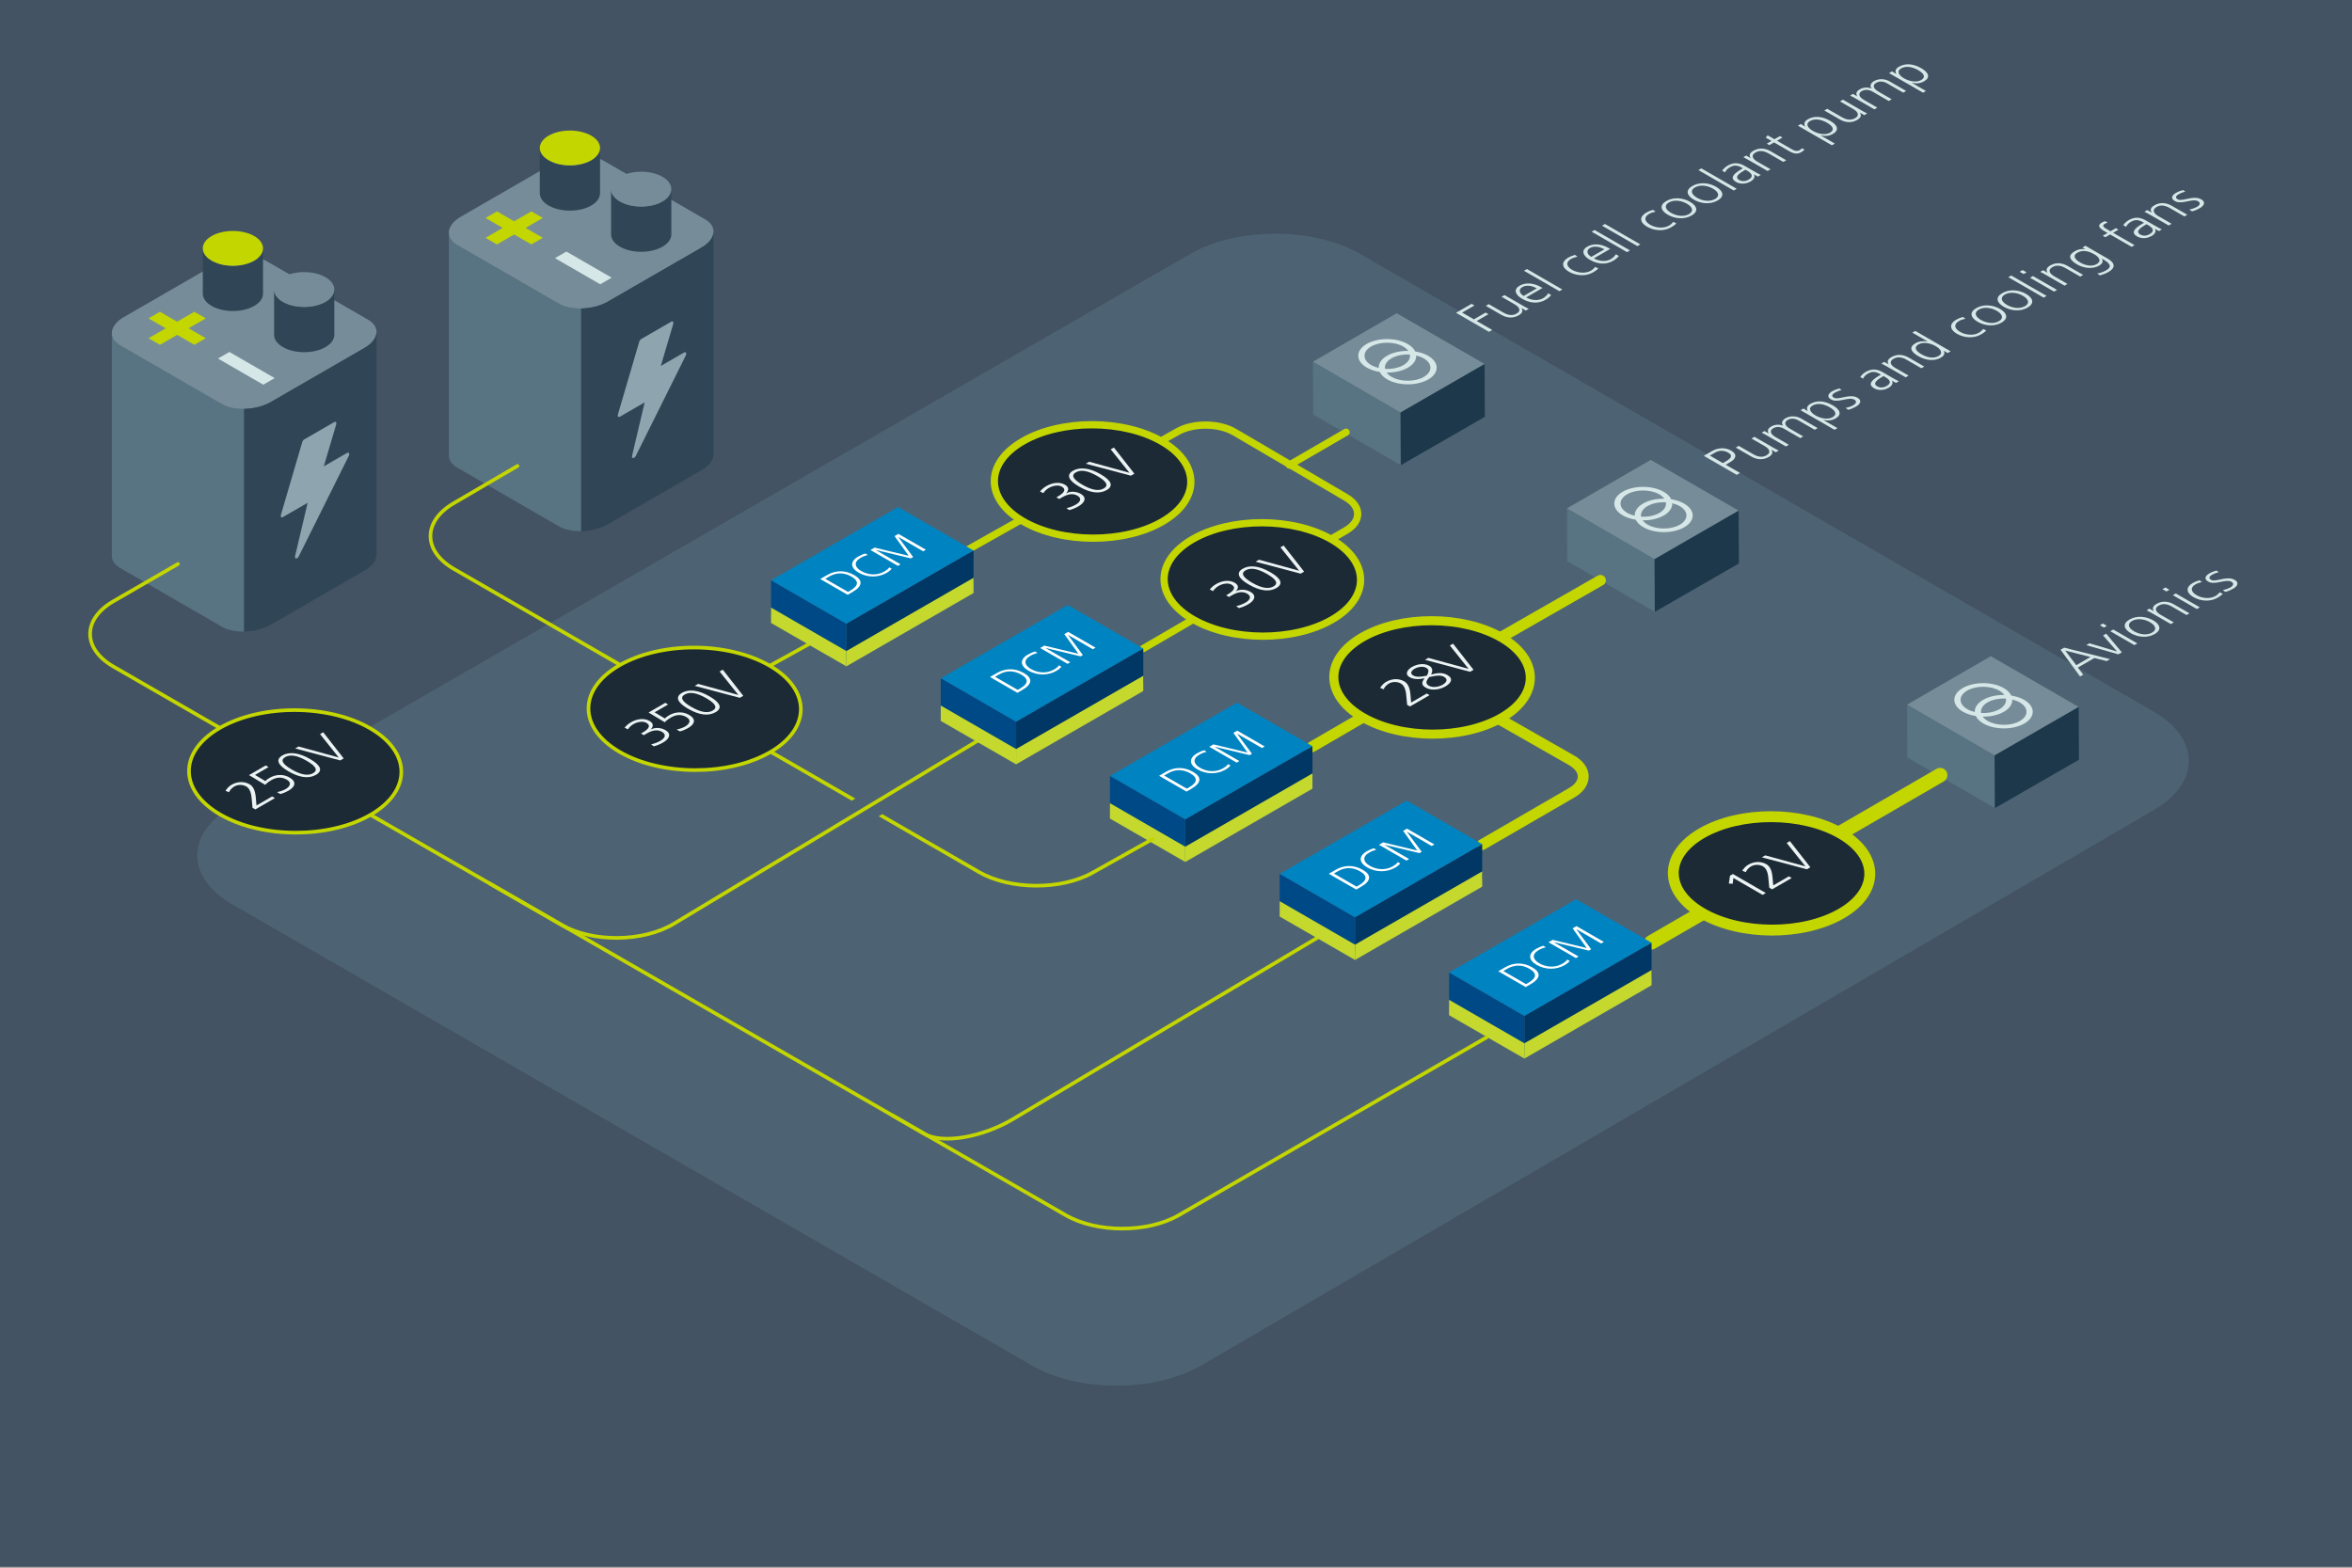 <?xml version="1.0" encoding="UTF-8"?><svg id="Layer_1" xmlns="http://www.w3.org/2000/svg" viewBox="0 0 1296 864"><rect x="0" y="0" width="1296" height="864" fill="#808080" stroke="none"/><defs><style>.cls-1,.cls-2,.cls-3,.cls-4,.cls-5,.cls-6{fill:none;}.cls-7{fill:#768d99;}.cls-8,.cls-3{stroke-width:2px;}.cls-8,.cls-3,.cls-9,.cls-10,.cls-11,.cls-4,.cls-5,.cls-6{stroke:#c4d600;stroke-linecap:round;}.cls-8,.cls-9,.cls-10,.cls-11{fill:#1c2a36;stroke-linejoin:round;}.cls-12{fill:#435363;}.cls-13{fill:#c4d82e;}.cls-2{stroke:#4d6373;stroke-width:15px;}.cls-2,.cls-3,.cls-4,.cls-5,.cls-6{stroke-miterlimit:10;}.cls-14{fill:#587382;}.cls-15{fill:#c4d600;}.cls-16{fill:#d6e7e7;}.cls-17{fill:#003764;}.cls-18{fill:#ebf3f3;}.cls-19{fill:#fff;}.cls-20{fill:#1d384b;}.cls-21{fill:#304657;}.cls-22{fill:#8ea4ae;}.cls-23{fill:#4d6373;}.cls-24{fill:#004987;}.cls-9,.cls-4{stroke-width:6px;}.cls-10{stroke-width:5px;}.cls-11,.cls-5{stroke-width:4px;}.cls-6{stroke-width:8px;}.cls-25{fill:#0083c1;}</style></defs><rect class="cls-12" x="0" y="-.59" width="1296" height="864"/><path class="cls-23" d="M662.12,752.4c-25.66,14.96-67.7,15.06-93.42.22L127.97,498.38c-25.73-14.84-25.73-39.12,0-53.96L655.88,139.94c25.73-14.84,67.83-14.84,93.55,0l437.29,252.26c25.73,14.84,25.78,39.22.13,54.19l-524.73,306.01Z"/><path class="cls-3" d="M491.64,614.67l17.81,10.26c9.8,5.64,31.73,1.96,48.74-8.17l183.26-109.21"/><polygon class="cls-14" points="723.57 228.43 771.87 256.39 771.73 227.35 723.49 199.35 723.57 228.43"/><polygon class="cls-7" points="769.62 172.65 723.49 199.35 771.73 227.35 818.06 200.62 769.62 172.65"/><polygon class="cls-20" points="818.2 229.72 771.87 256.39 771.73 227.35 818.06 200.62 818.2 229.72"/><polygon class="cls-14" points="863.55 309.25 911.85 337.21 911.71 308.16 863.47 280.17 863.55 309.25"/><polygon class="cls-7" points="909.6 253.47 863.47 280.17 911.71 308.16 958.04 281.44 909.6 253.47"/><polygon class="cls-20" points="958.18 310.54 911.85 337.21 911.71 308.16 958.04 281.44 958.18 310.54"/><path class="cls-4" d="M787.46,374.26l78.46,44.75c8.6,4.9,8.63,12.98.06,17.94l-49.26,28.54"/><line class="cls-4" x1="794.99" y1="369.58" x2="881.86" y2="319.85"/><line class="cls-4" x1="722.93" y1="411.58" x2="767.19" y2="385.82"/><polygon class="cls-14" points="1050.92 417.43 1099.22 445.38 1099.09 416.34 1050.84 388.35 1050.92 417.43"/><polygon class="cls-7" points="1096.97 361.65 1050.84 388.35 1099.09 416.34 1145.41 389.62 1096.97 361.65"/><polygon class="cls-20" points="1145.55 418.72 1099.22 445.38 1099.09 416.34 1145.41 389.62 1145.55 418.72"/><polygon class="cls-25" points="705.12 481.66 746.63 505.63 816.72 465.25 775.13 441.24 705.12 481.66"/><polygon class="cls-17" points="816.72 484.15 816.72 465.25 746.63 505.63 746.63 524.56 816.72 484.15"/><polygon class="cls-24" points="705.12 500.64 705.12 481.66 746.63 505.63 746.63 524.56 705.12 500.64"/><polygon class="cls-13" points="816.72 488.65 816.72 480.25 746.63 520.63 746.63 529.06 816.72 488.65"/><polygon class="cls-13" points="705.12 505.14 705.12 496.66 746.63 520.63 746.63 529.06 705.12 505.14"/><polygon class="cls-25" points="611.6 427.66 653.1 451.63 723.19 411.25 681.6 387.24 611.6 427.66"/><polygon class="cls-17" points="723.19 430.15 723.19 411.25 653.1 451.63 653.1 470.56 723.19 430.15"/><polygon class="cls-24" points="611.6 446.64 611.6 427.66 653.1 451.63 653.1 470.56 611.6 446.64"/><polygon class="cls-13" points="723.19 434.65 723.19 426.25 653.1 466.63 653.1 475.06 723.19 434.65"/><polygon class="cls-13" points="611.6 451.14 611.6 442.66 653.1 466.63 653.1 475.06 611.6 451.14"/><path class="cls-1" d="M307.96,290.07l-56-32.33c-6.89-3.98-6.02-11,1.94-15.59l51.61-29.8c7.96-4.6,20.11-5.1,27.01-1.12l56,32.33c6.89,3.98,6.02,11-1.94,15.59l-51.61,29.8c-7.96,4.6-20.11,5.1-27.01,1.12Z"/><path class="cls-14" d="M307.96,167.3l-56-32.33c-3.22-1.86-4.75-4.38-4.64-7.01h0v122.7h.01c-.13,2.66,1.39,5.21,4.64,7.09l56,32.33c3.25,1.88,7.68,2.76,12.28,2.68v-122.77c-4.6.08-9.03-.8-12.28-2.68Z"/><path class="cls-7" d="M307.96,167.37l-56-32.33c-6.89-3.98-6.02-11,1.94-15.59l51.61-29.8c7.96-4.6,20.11-5.1,27.01-1.12l56,32.33c6.89,3.98,6.02,11-1.94,15.59l-51.61,29.8c-7.96,4.6-20.11,5.1-27.01,1.12Z"/><path class="cls-21" d="M393.16,127.88c-.15,2.97-2.38,6.08-6.58,8.5l-51.61,29.8c-4.2,2.43-9.58,3.71-14.73,3.8v122.77c5.15-.09,10.52-1.37,14.73-3.8l51.61-29.8c4.2-2.43,6.43-5.53,6.58-8.5h0v-122.77h0Z"/><path class="cls-22" d="M376.94,194.28l-12.82,7.4,6.84-23.16c.32-1.07-.25-1.72-1.09-1.23l-16.54,9.55c-.48.28-.91.86-1.09,1.48l-11.76,40.1c-.31,1.07.26,1.71,1.09,1.23l13.64-7.87-6.92,29.39c-.39,1.65,1.23,1.71,2.05.07l27.53-55.29c.62-1.24.07-2.24-.92-1.67Z"/><path class="cls-21" d="M353.32,113.81c-9.17,0-16.6-4.29-16.6-9.59v24.96c0,5.3,7.43,9.59,16.6,9.59s16.6-4.29,16.6-9.59v-24.96c0,5.29-7.43,9.59-16.6,9.59Z"/><path class="cls-7" d="M353.32,113.81c-9.17,0-16.6-4.29-16.6-9.59s7.43-9.58,16.6-9.58,16.6,4.29,16.6,9.58-7.43,9.59-16.6,9.59Z"/><path class="cls-21" d="M314.04,91.13c-9.17,0-16.6-4.29-16.6-9.59v24.96c0,5.3,7.43,9.59,16.6,9.59s16.6-4.29,16.6-9.59v-24.96c0,5.29-7.43,9.59-16.6,9.59Z"/><path class="cls-15" d="M314.04,91.13c-9.17,0-16.6-4.29-16.6-9.59s7.43-9.58,16.6-9.58,16.6,4.29,16.6,9.58-7.43,9.59-16.6,9.59Z"/><path class="cls-15" d="M267.54,131.07l9.48-5.47-9.48-5.47,6.29-3.63,9.48,5.47,9.48-5.47,6.29,3.63-9.48,5.47,9.48,5.47-6.29,3.63-9.48-5.47-9.48,5.47-6.29-3.63Z"/><path class="cls-16" d="M305.8,142.27l6.29-3.63,24.95,14.4-6.29,3.63-24.95-14.4Z"/><line class="cls-6" x1="909.97" y1="519.33" x2="1069.06" y2="427.2"/><path class="cls-19" d="M747.31,490.27l-15.11-8.72,3.76-2.17c4.73-2.73,9.97-2.86,15,.04,4.78,2.76,4.76,6-1.03,9.34l-2.62,1.51ZM748.73,487.95c4.58-2.65,5.02-5.22.67-7.74-4.11-2.38-8.34-2.28-12.23-.03l-2.17,1.25,12.51,7.22,1.23-.71Z"/><path class="cls-19" d="M771.54,475.83c-.26.62-1.48,1.6-2.79,2.36-4.65,2.68-10.6,2.62-15.41-.15-4.61-2.66-4.82-6.21-.22-8.87,1.1-.63,2.95-1.48,4.01-1.66l1.3.85c-1.19.21-2.65.78-4.01,1.56-3.83,2.21-3.38,5.08.41,7.26,3.94,2.27,8.75,2.5,12.62.26,1.33-.77,2.43-1.65,2.71-2.31l1.38.7Z"/><path class="cls-19" d="M788.9,466.26l-13.62-7.86-.04.03,8.15,11.01-1.27.73-19.25-4.61-.04.02,13.62,7.86-1.48.86-15.11-8.72,2.3-1.33,18.78,4.51-7.78-10.85,2.13-1.23,15.11,8.72-1.48.86Z"/><path class="cls-19" d="M653.79,436.27l-15.11-8.72,3.76-2.17c4.73-2.73,9.97-2.86,15,.04,4.78,2.76,4.76,6-1.03,9.34l-2.62,1.51ZM655.2,433.95c4.58-2.65,5.02-5.22.67-7.74-4.11-2.38-8.34-2.28-12.24-.03l-2.17,1.25,12.51,7.22,1.23-.71Z"/><path class="cls-19" d="M678.01,421.83c-.26.62-1.48,1.6-2.79,2.36-4.65,2.68-10.6,2.62-15.41-.15-4.61-2.66-4.82-6.21-.22-8.87,1.1-.63,2.95-1.48,4-1.66l1.3.85c-1.19.21-2.65.78-4,1.56-3.83,2.21-3.38,5.08.41,7.26,3.94,2.27,8.75,2.5,12.63.26,1.33-.77,2.43-1.65,2.71-2.31l1.38.7Z"/><path class="cls-19" d="M695.37,412.26l-13.62-7.86-.04.03,8.15,11.01-1.27.73-19.25-4.61-.04.02,13.62,7.86-1.48.86-15.11-8.72,2.3-1.33,18.78,4.51-7.78-10.85,2.13-1.23,15.11,8.72-1.48.86Z"/><polygon class="cls-25" points="798.46 536.02 839.97 559.98 910.06 519.6 868.47 495.6 798.46 536.02"/><polygon class="cls-17" points="910.06 538.5 910.06 519.6 839.97 559.98 839.97 578.91 910.06 538.5"/><polygon class="cls-24" points="798.46 555 798.46 536.02 839.97 559.98 839.97 578.91 798.46 555"/><polygon class="cls-13" points="910.06 543 910.06 534.6 839.97 574.98 839.97 583.41 910.06 543"/><polygon class="cls-13" points="798.46 559.5 798.46 551.02 839.97 574.98 839.97 583.41 798.46 559.5"/><path class="cls-19" d="M840.69,544l-15.11-8.72,3.76-2.17c4.73-2.73,9.97-2.86,15,.04,4.78,2.76,4.76,6-1.03,9.34l-2.62,1.51ZM842.1,541.68c4.58-2.65,5.02-5.22.67-7.74-4.11-2.38-8.34-2.28-12.24-.03l-2.17,1.25,12.51,7.22,1.23-.71Z"/><path class="cls-19" d="M864.92,529.56c-.26.62-1.48,1.6-2.79,2.36-4.65,2.68-10.6,2.62-15.41-.15-4.61-2.66-4.82-6.21-.22-8.87,1.1-.63,2.95-1.48,4-1.66l1.3.85c-1.19.21-2.65.78-4,1.56-3.83,2.21-3.38,5.08.41,7.26,3.94,2.27,8.75,2.5,12.63.26,1.33-.77,2.43-1.65,2.71-2.31l1.38.7Z"/><path class="cls-19" d="M882.28,519.99l-13.62-7.86-.04.03,8.15,11.01-1.27.73-19.25-4.61-.04.02,13.62,7.86-1.48.86-15.11-8.72,2.3-1.33,18.78,4.51-7.78-10.85,2.13-1.23,15.11,8.72-1.48.86Z"/><path class="cls-9" d="M1014.32,459.32c21.21,12.24,21.31,32.03.24,44.2-21.08,12.17-55.35,12.11-76.56-.14-21.21-12.24-21.31-32.03-.24-44.2,21.08-12.17,55.35-12.11,76.56.14Z"/><path class="cls-18" d="M971.23,493.19l-16.11-9.3-.35,3.17-2.15-.11.65-4.33,1.6-.92,18.13,10.47-1.78,1.03Z"/><path class="cls-18" d="M976.47,490.16l-1.56-.9-.5-5.33c-.33-3.53-1.3-5.49-2.96-6.45-1.87-1.08-4.59-1.13-6.5-.03-1.52.88-2.42,1.94-2.99,3.22l-1.95-.77c.85-1.42,2.08-2.61,3.32-3.33,3.23-1.86,6.96-2.01,9.97-.27,1.64.94,3.02,2.82,3.4,7.15l.39,4.52,8.62-4.98,1.56.9-10.82,6.25Z"/><path class="cls-18" d="M995.65,479.09l-24.85-6.59,1.88-1.09,22.15,6.08-10.33-12.91,1.76-1.01,11.29,14.42-1.91,1.1Z"/><path class="cls-10" d="M827.26,351.32c21.21,12.24,21.31,32.03.24,44.2-21.08,12.17-55.35,12.11-76.56-.14-21.21-12.24-21.31-32.03-.24-44.2,21.08-12.17,55.35-12.11,76.56.14Z"/><path class="cls-18" d="M776.93,389.37l-1.56-.9-.5-5.32c-.33-3.53-1.3-5.49-2.96-6.45-1.87-1.08-4.59-1.13-6.5-.03-1.52.88-2.42,1.94-2.99,3.22l-1.94-.77c.85-1.42,2.08-2.61,3.32-3.33,3.23-1.86,6.96-2.01,9.97-.27,1.64.95,3.02,2.82,3.4,7.15l.39,4.52,8.62-4.98,1.56.9-10.82,6.25Z"/><path class="cls-18" d="M797.6,372.07c3.4,1.96,1.97,4.45-1.16,6.25-2.87,1.65-7.5,2.59-10.82.67-2.29-1.32-2.55-2.82-.62-5.16-3.47.71-6.21.56-8.24-.61-3.06-1.77-.98-4.32,1.19-5.58,2.74-1.58,6.62-2.41,9.63-.67,1.74,1,2.09,2.61.96,4.82,4.27-1.2,6.75-1.05,9.07.29ZM785.95,368.09c-1.87-1.08-4.69-.56-6.47.47-1.7.98-2.78,2.57-.78,3.72,1.69.97,4.15.82,7.48.12,1.28-2.15,1.2-3.48-.23-4.31ZM787.5,373.16l-.69.97c-1.13,1.55-1.2,2.79.56,3.81,2.1,1.21,5.49.64,7.51-.53,2.32-1.34,3.12-3.06.78-4.41-2.05-1.18-4.97-.49-7.2-.04l-.96.19Z"/><path class="cls-18" d="M810.05,370.25l-24.85-6.59,1.88-1.09,22.15,6.08-10.33-12.91,1.76-1.01,11.29,14.42-1.91,1.1Z"/><path class="cls-16" d="M820.44,182.87l-18.13-10.47,8.57-4.95,1.56.9-6.79,3.92,6.47,3.74,6.48-3.74,1.56.9-6.48,3.74,8.55,4.93-1.78,1.03Z"/><path class="cls-16" d="M840.76,171.14l-2.36-1.36-.05.03c1.04,1.56.46,2.83-1.58,4-3.18,1.83-6.6,1.38-9.53-.32l-8.52-4.92,1.63-.94,8.11,4.68c1.84,1.07,4.57,2.04,7.18.54,3.02-1.74,1.15-3.84-.85-5l-7.41-4.28,1.63-.94,11.07,6.39c.54.32,1.77.96,2.29,1.2l-1.58.91Z"/><path class="cls-16" d="M854.73,162.59c-.62.84-1.7,1.82-3.12,2.64-3.85,2.22-8.36,2.06-12.9-.56-4-2.31-4.74-5.27-1.39-7.21,3.28-1.89,7.61-1.66,11.94.84l.7.41-9.01,5.2c3.2,1.82,6.85,1.9,9.4.42,1.16-.67,2.42-1.97,2.71-2.7l1.66.96ZM846.79,158.93c-2.94-1.67-5.89-1.91-7.98-.7-2.07,1.19-1.82,3.33.75,4.88l7.23-4.17Z"/><path class="cls-16" d="M859.23,160.48l-19.49-11.25,1.63-.94,19.49,11.25-1.63.94Z"/><path class="cls-16" d="M880.68,147.91c-.72.87-1.73,1.54-2.89,2.21-4.31,2.49-9.63,1.75-13.26-.35-4.21-2.43-4.2-5.59-.43-7.76.93-.54,2.01-1.04,3.7-1.53l1.43.97c-1.37.31-2.59.71-3.52,1.25-3.15,1.82-2.59,4.2.6,6.04,2.91,1.68,7.26,2.2,10.31.44,1.03-.6,1.73-1.27,2.37-2.06l1.69.8Z"/><path class="cls-16" d="M892.01,141.07c-.62.84-1.7,1.82-3.12,2.64-3.85,2.22-8.36,2.06-12.9-.56-4-2.31-4.74-5.27-1.38-7.21,3.28-1.89,7.6-1.66,11.94.84l.7.41-9.01,5.2c3.19,1.81,6.85,1.9,9.4.42,1.16-.67,2.42-1.97,2.71-2.7l1.66.96ZM884.07,137.4c-2.94-1.67-5.89-1.91-7.98-.7-2.07,1.19-1.82,3.33.75,4.88l7.23-4.17Z"/><path class="cls-16" d="M896.51,138.95l-19.49-11.25,1.63-.94,19.49,11.25-1.63.94Z"/><path class="cls-16" d="M902.24,135.64l-19.49-11.25,1.63-.94,19.49,11.25-1.63.94Z"/><path class="cls-16" d="M923.7,123.08c-.72.87-1.73,1.54-2.89,2.21-4.31,2.49-9.63,1.75-13.26-.35-4.21-2.43-4.2-5.58-.43-7.76.93-.54,2.01-1.04,3.7-1.53l1.43.97c-1.37.31-2.59.71-3.52,1.25-3.15,1.82-2.59,4.2.6,6.04,2.91,1.68,7.26,2.2,10.31.44,1.03-.6,1.73-1.27,2.37-2.06l1.69.79Z"/><path class="cls-16" d="M918.98,118.33c-3.9-2.25-4.82-5.23-.79-7.55,4.08-2.36,9.24-1.76,13.08.46,3.77,2.17,4.92,5.17.79,7.55-4.11,2.37-9.29,1.73-13.08-.46ZM929.49,112.26c-3.07-1.77-7.06-2.32-9.92-.66-2.61,1.51-2.13,3.78,1.2,5.7,3.14,1.82,7.11,2.29,9.9.68,2.81-1.62,1.95-3.92-1.17-5.71Z"/><path class="cls-16" d="M933.34,110.04c-3.9-2.25-4.82-5.23-.79-7.55,4.08-2.36,9.24-1.76,13.08.46,3.77,2.18,4.92,5.17.79,7.55-4.11,2.37-9.29,1.73-13.08-.46ZM943.85,103.97c-3.07-1.77-7.06-2.32-9.92-.66-2.61,1.5-2.13,3.78,1.2,5.7,3.14,1.81,7.11,2.29,9.9.67,2.81-1.62,1.95-3.91-1.17-5.71Z"/><path class="cls-16" d="M955.33,104.99l-19.49-11.25,1.63-.94,19.49,11.25-1.63.94Z"/><path class="cls-16" d="M968.62,97.32l-2.13-1.23-.05.03c.81,1.27-.01,2.83-1.74,3.83-3.72,2.15-6.86,1.05-8.08.34-3.35-1.94-2.09-4.16,2.97-7.08l.8-.46-.7-.41c-2.83-1.63-4.77-1.14-6.37-.22-1.29.75-2.35,1.69-2.78,2.87l-1.58-.91c.51-.87,1.8-2.09,2.96-2.76,3.43-1.98,6.31-1.69,9.53.17l6.73,3.88c.44.25,1.51.81,2.05,1.04l-1.6.92ZM961.79,93.55l-.75.43c-4.91,2.83-4.35,4.28-2.69,5.24,1.53.88,3.37.81,5.13-.2,2.04-1.18,2.96-2.79-.7-4.91l-.99-.57Z"/><path class="cls-16" d="M982.62,89.24l-8.08-4.67c-2.65-1.53-5.09-1.77-7.2-.55-2.97,1.71-1.25,3.78.91,5.03l7.35,4.25-1.63.94-10.99-6.35c-.86-.49-1.74-.95-2.36-1.25l1.58-.91,2.37,1.37.05-.03c-1.07-1.57-.43-2.84,1.58-4,3.23-1.86,6.65-1.35,9.58.35l8.47,4.89-1.63.94Z"/><path class="cls-16" d="M994.31,82.42c-.23.31-.82.9-1.62,1.36-2.4,1.39-4.32.96-6.92-.54l-8.24-4.75-2.58,1.49-1.4-.81,2.58-1.49-3.19-1.84,1.05-1.27,3.77,2.17,3-1.73,1.4.81-3,1.73,8.57,4.95c1.35.78,2.72.95,3.94.25.57-.33.85-.61,1.19-1.04l1.45.72Z"/><path class="cls-16" d="M1009.4,80.07l-18.71-10.8,1.63-.94,2.31,1.45.05-.03c-.94-1.71-.27-2.99,1.48-4,3.41-1.97,7.71-1.81,12.36.87,4.11,2.37,5,5.12,1.51,7.14-2.01,1.16-4.08,1.43-6.68.88l-.05.03,7.72,4.46-1.63.94ZM1006.75,67.66c-3.22-1.86-6.72-2.51-9.43-.94-2.79,1.61-.96,3.95,1.64,5.45,2.57,1.48,6.62,2.57,9.43.94,2.66-1.54,1.66-3.54-1.63-5.45Z"/><path class="cls-16" d="M1027.26,63.46l-2.36-1.36-.05.03c1.04,1.56.46,2.83-1.58,4-3.18,1.83-6.6,1.38-9.53-.32l-8.52-4.92,1.63-.94,8.11,4.68c1.84,1.07,4.57,2.04,7.18.54,3.02-1.74,1.15-3.84-.86-5l-7.41-4.28,1.63-.94,11.07,6.39c.55.32,1.77.96,2.29,1.2l-1.58.91Z"/><path class="cls-16" d="M1048.72,51.07l-8.83-5.1c-1.97-1.14-4.13-1.46-6.12-.31-1.83,1.06-1.93,2.97,1.27,4.82l7.35,4.24-1.63.94-8.83-5.1c-2.05-1.19-4.18-1.43-6.12-.31-2.07,1.19-1.61,3.15,1.22,4.79l7.41,4.28-1.63.94-11.17-6.45c-.54-.31-1.56-.84-2.18-1.14l1.58-.91,2.23,1.29h.08c-.97-1.65-.33-2.8,1.51-3.86,1.81-1.04,4.19-1.28,6.32-.41l.05-.03c-1.07-1.42-.48-2.96,1.4-4.05,2.81-1.62,6.21-1.22,8.57.15l9.14,5.28-1.63.94Z"/><path class="cls-16" d="M1059.62,51.08l-18.71-10.8,1.63-.94,2.31,1.46.05-.03c-.94-1.71-.27-2.99,1.48-4,3.41-1.97,7.71-1.81,12.36.87,4.1,2.37,5,5.12,1.51,7.14-2.01,1.16-4.08,1.43-6.68.88l-.05.03,7.71,4.46-1.63.94ZM1056.97,38.66c-3.22-1.86-6.72-2.51-9.43-.94-2.79,1.61-.96,3.95,1.63,5.45,2.57,1.49,6.62,2.57,9.43.94,2.66-1.54,1.67-3.54-1.63-5.45Z"/><path class="cls-16" d="M956.96,261.69l-18.13-10.47,4.47-2.58c3.46-2,7.37-2.16,10.7-.24,3.25,1.88,2.77,4.34-.59,6.28l-2.5,1.45,7.85,4.53-1.78,1.03ZM951.01,254.26c3.9-2.25,3.22-3.66,1.19-4.83-2.39-1.38-4.98-1.26-7.12-.03l-2.92,1.68,7.17,4.14,1.68-.97Z"/><path class="cls-16" d="M978.49,249.25l-2.36-1.37-.05.03c1.04,1.56.46,2.83-1.58,4-3.18,1.83-6.6,1.38-9.53-.32l-8.52-4.92,1.63-.94,8.11,4.68c1.84,1.07,4.57,2.04,7.18.54,3.02-1.74,1.15-3.84-.85-5l-7.41-4.27,1.63-.94,11.07,6.39c.55.32,1.77.96,2.29,1.2l-1.58.91Z"/><path class="cls-16" d="M999.95,236.87l-8.83-5.1c-1.97-1.14-4.13-1.46-6.11-.31-1.83,1.06-1.93,2.97,1.27,4.82l7.35,4.24-1.63.94-8.83-5.1c-2.05-1.19-4.18-1.43-6.11-.31-2.07,1.19-1.62,3.15,1.22,4.79l7.41,4.28-1.63.94-11.17-6.45c-.54-.31-1.56-.84-2.18-1.14l1.57-.91,2.23,1.29h.08c-.96-1.65-.32-2.8,1.51-3.85,1.81-1.04,4.19-1.28,6.32-.41l.05-.03c-1.07-1.42-.48-2.96,1.4-4.05,2.81-1.62,6.21-1.21,8.57.15l9.15,5.28-1.63.94Z"/><path class="cls-16" d="M1010.85,236.87l-18.71-10.8,1.63-.94,2.31,1.46.05-.03c-.94-1.71-.27-2.99,1.48-4,3.41-1.97,7.71-1.81,12.36.88,4.1,2.37,5,5.12,1.51,7.13-2.01,1.16-4.08,1.43-6.68.89l-.05.03,7.72,4.46-1.63.94ZM1008.19,224.46c-3.22-1.86-6.72-2.51-9.43-.94-2.79,1.61-.96,3.95,1.63,5.45,2.57,1.49,6.62,2.57,9.43.94,2.66-1.54,1.66-3.54-1.63-5.45Z"/><path class="cls-16" d="M1016.97,224.81c1.47-.28,3.03-.79,4.24-1.49,1.73-1,1.98-2.25.58-3.06-1.46-.84-3.58-.46-6.09.09-3.7.82-5.44.56-6.73-.19-2.57-1.48-1.57-3.26.67-4.56.88-.51,2.43-1.16,3.85-1.53l1.27.92c-1.32.28-2.72.85-3.57,1.34-1.96,1.13-2.06,2.06-.61,2.9.75.44,1.79.5,5.28-.29,4.42-1.02,6.37-.47,7.69.3,2.68,1.54,1.37,3.56-.85,4.84-1.32.76-2.76,1.39-4.29,1.76l-1.46-1.02Z"/><path class="cls-16" d="M1044.69,211.03l-2.13-1.23-.05.03c.81,1.27-.01,2.83-1.74,3.83-3.72,2.15-6.86,1.05-8.08.34-3.35-1.94-2.1-4.16,2.97-7.08l.8-.46-.7-.41c-2.83-1.63-4.77-1.14-6.37-.22-1.29.75-2.35,1.69-2.78,2.87l-1.58-.92c.51-.87,1.8-2.09,2.96-2.76,3.43-1.98,6.31-1.69,9.53.17l6.73,3.88c.44.25,1.51.81,2.05,1.04l-1.6.92ZM1037.86,207.27l-.75.43c-4.91,2.83-4.35,4.28-2.69,5.24,1.53.88,3.37.81,5.13-.2,2.04-1.18,2.96-2.79-.7-4.91l-.99-.57Z"/><path class="cls-16" d="M1058.69,202.95l-8.08-4.67c-2.65-1.53-5.09-1.77-7.2-.55-2.97,1.71-1.25,3.78.91,5.03l7.35,4.24-1.63.94-10.99-6.34c-.86-.5-1.74-.95-2.36-1.25l1.58-.91,2.37,1.37.05-.03c-1.07-1.57-.43-2.84,1.58-4,3.23-1.86,6.65-1.35,9.58.35l8.47,4.89-1.63.94Z"/><path class="cls-16" d="M1073.2,194.57l-2.1-1.21-.05.03c.81,1.51.2,2.68-1.69,3.77-3.49,2.01-8.25,1.5-12.36-.88-4.5-2.59-5.03-5.11-1.54-7.12,2.25-1.3,5.04-1.29,6.68-.92l.05-.03-8.47-4.89,1.63-.94,19.49,11.25-1.63.94ZM1066.57,190.75c-2.47-1.43-6.57-2.6-9.46-.93-2.45,1.42-1.87,3.39,1.66,5.43,3.09,1.78,6.64,2.55,9.43.94,2.79-1.61.96-3.95-1.63-5.45Z"/><path class="cls-16" d="M1094.47,182.11c-.72.87-1.73,1.54-2.89,2.21-4.31,2.49-9.63,1.75-13.26-.35-4.21-2.43-4.2-5.59-.43-7.76.93-.54,2.01-1.04,3.69-1.53l1.43.97c-1.37.31-2.59.71-3.52,1.25-3.15,1.82-2.59,4.2.6,6.04,2.91,1.68,7.26,2.2,10.31.44,1.03-.6,1.73-1.27,2.37-2.06l1.69.8Z"/><path class="cls-16" d="M1089.76,177.36c-3.9-2.25-4.82-5.23-.79-7.55,4.08-2.36,9.24-1.76,13.08.46,3.77,2.17,4.92,5.17.79,7.55-4.11,2.37-9.29,1.73-13.08-.46ZM1100.27,171.3c-3.07-1.77-7.06-2.32-9.92-.66-2.61,1.51-2.13,3.78,1.2,5.7,3.14,1.81,7.11,2.29,9.9.68,2.81-1.62,1.95-3.92-1.17-5.71Z"/><path class="cls-16" d="M1104.12,169.08c-3.9-2.25-4.82-5.23-.79-7.55,4.08-2.36,9.24-1.76,13.08.46,3.77,2.17,4.92,5.17.79,7.55-4.11,2.37-9.29,1.73-13.08-.46ZM1114.62,163.01c-3.06-1.77-7.06-2.32-9.92-.66-2.61,1.51-2.13,3.78,1.2,5.7,3.14,1.82,7.11,2.29,9.9.68,2.81-1.62,1.95-3.91-1.17-5.71Z"/><path class="cls-16" d="M1126.1,164.03l-19.49-11.25,1.63-.94,19.48,11.25-1.63.94Z"/><path class="cls-16" d="M1115.05,151.03l-2.18-1.26,1.63-.94,2.18,1.26-1.63.94ZM1131.83,160.72l-13.25-7.65,1.63-.94,13.25,7.65-1.63.94Z"/><path class="cls-16" d="M1146.22,152.42l-8.08-4.67c-2.65-1.53-5.08-1.77-7.2-.55-2.97,1.71-1.25,3.78.91,5.03l7.35,4.25-1.63.94-10.99-6.34c-.86-.5-1.74-.95-2.36-1.25l1.58-.91,2.37,1.37.05-.03c-1.07-1.57-.43-2.84,1.58-4,3.23-1.86,6.65-1.35,9.58.35l8.47,4.89-1.63.94Z"/><path class="cls-16" d="M1158.16,142.52l-.05.03c.91,1.39.56,2.68-1.4,3.81-4.03,2.33-8.98,1.23-12.18-.62-4.47-2.58-5.05-5.09-1.51-7.13,1.81-1.04,3.18-1.54,5.92-1.32l.05-.03-1.51-.87,1.63-.94,12.21,7.05c4.13,2.39,4.56,5.05.48,7.4-1.27.73-2.87,1.36-4.68,1.89l-1.51-1.02c1.84-.34,3.59-1,4.81-1.7,3.67-2.12,2.23-3.96-1.85-6.31l-.42-.24ZM1154.08,140.2c-3.71-2.15-6.77-2.45-9.43-.91-2.63,1.52-1.64,3.53,1.66,5.43,2.75,1.59,6.36,2.36,9.02.82,2.89-1.67,1.27-3.88-1.25-5.34Z"/><path class="cls-16" d="M1174.57,136.05l-11.85-6.84-2.66,1.54-1.4-.81,2.66-1.54-1.69-.97c-3.69-2.13-3.65-3.51-1.4-4.8.54-.31,1.32-.67,1.81-.74l1.32.88c-.52.09-1.11.31-1.58.58-1.29.75-1.21,1.6.89,2.81l2.26,1.3,2.97-1.71,1.4.81-2.97,1.71,11.85,6.84-1.63.94Z"/><path class="cls-16" d="M1189.62,127.36l-2.13-1.23-.05.03c.81,1.27-.01,2.83-1.74,3.83-3.72,2.15-6.86,1.05-8.08.34-3.35-1.94-2.1-4.16,2.97-7.08l.8-.46-.7-.41c-2.83-1.63-4.77-1.14-6.37-.22-1.29.75-2.35,1.69-2.78,2.87l-1.59-.92c.51-.87,1.8-2.09,2.96-2.76,3.43-1.98,6.31-1.69,9.53.17l6.73,3.88c.44.25,1.51.81,2.05,1.04l-1.6.92ZM1182.79,123.59l-.75.43c-4.91,2.83-4.35,4.28-2.69,5.24,1.53.88,3.37.81,5.13-.2,2.04-1.18,2.96-2.79-.7-4.91l-.99-.57Z"/><path class="cls-16" d="M1203.62,119.28l-8.08-4.67c-2.65-1.53-5.08-1.77-7.2-.55-2.97,1.71-1.25,3.78.91,5.03l7.35,4.24-1.63.94-10.99-6.34c-.86-.5-1.74-.95-2.36-1.25l1.58-.91,2.37,1.37.05-.03c-1.07-1.57-.43-2.84,1.58-4,3.23-1.86,6.65-1.35,9.58.35l8.47,4.89-1.63.94Z"/><path class="cls-16" d="M1206.39,115.46c1.47-.28,3.03-.79,4.24-1.49,1.73-1,1.98-2.25.58-3.06-1.46-.84-3.58-.46-6.09.09-3.7.82-5.44.56-6.73-.19-2.57-1.49-1.57-3.26.67-4.56.88-.51,2.43-1.16,3.85-1.53l1.27.92c-1.32.28-2.72.85-3.57,1.34-1.96,1.13-2.06,2.06-.61,2.9.75.43,1.79.5,5.28-.29,4.42-1.02,6.37-.47,7.69.3,2.68,1.54,1.37,3.56-.85,4.84-1.32.76-2.76,1.39-4.29,1.76l-1.46-1.02Z"/><path class="cls-16" d="M1160.84,364.34l-6.79-1.69-9.09,5.25,2.92,3.92-1.73,1-10.75-14.73,2.01-1.16,25.29,6.34-1.86,1.07ZM1137.99,358.57l6.08,8.04,7.82-4.52-13.9-3.52Z"/><path class="cls-16" d="M1167.27,360.63l-17.72-5.07,1.78-1.03,15.1,4.51.05-.03-7.64-8.82,1.71-.98,8.63,10.32-1.91,1.1Z"/><path class="cls-16" d="M1159.29,345.85l-2.18-1.26,1.63-.94,2.18,1.26-1.63.94ZM1176.07,355.54l-13.25-7.65,1.63-.94,13.25,7.65-1.63.94Z"/><path class="cls-16" d="M1174.17,348.99c-3.9-2.25-4.82-5.23-.79-7.55,4.08-2.36,9.24-1.76,13.08.46,3.77,2.17,4.92,5.17.79,7.55-4.11,2.37-9.29,1.73-13.08-.46ZM1184.68,342.92c-3.06-1.77-7.06-2.32-9.92-.66-2.61,1.51-2.13,3.78,1.2,5.7,3.14,1.81,7.11,2.29,9.9.68,2.81-1.62,1.95-3.92-1.17-5.71Z"/><path class="cls-16" d="M1204.81,338.95l-8.08-4.67c-2.65-1.53-5.09-1.77-7.2-.55-2.97,1.71-1.25,3.78.91,5.03l7.35,4.24-1.63.94-10.99-6.34c-.86-.5-1.74-.95-2.36-1.25l1.57-.91,2.37,1.37.05-.03c-1.07-1.57-.43-2.84,1.58-4,3.23-1.86,6.65-1.35,9.59.35l8.47,4.89-1.63.94Z"/><path class="cls-16" d="M1193.73,325.97l-2.18-1.26,1.63-.94,2.18,1.26-1.63.94ZM1210.51,335.66l-13.25-7.65,1.63-.94,13.25,7.65-1.63.94Z"/><path class="cls-16" d="M1224.79,327.23c-.72.87-1.73,1.54-2.89,2.21-4.31,2.49-9.63,1.75-13.26-.35-4.21-2.43-4.2-5.58-.43-7.76.93-.54,2.01-1.04,3.7-1.53l1.43.97c-1.37.31-2.59.71-3.52,1.25-3.15,1.82-2.59,4.2.6,6.04,2.91,1.68,7.26,2.2,10.31.44,1.03-.6,1.73-1.27,2.37-2.06l1.69.79Z"/><path class="cls-16" d="M1224.78,325.2c1.47-.28,3.03-.79,4.24-1.49,1.73-1,1.98-2.25.58-3.07-1.46-.84-3.58-.45-6.09.09-3.7.82-5.44.56-6.73-.19-2.57-1.48-1.57-3.26.68-4.56.88-.51,2.43-1.16,3.85-1.53l1.28.91c-1.32.28-2.72.85-3.57,1.34-1.96,1.13-2.06,2.06-.61,2.9.75.44,1.79.5,5.28-.29,4.42-1.02,6.37-.47,7.69.3,2.68,1.54,1.37,3.56-.85,4.84-1.32.76-2.76,1.39-4.29,1.76l-1.46-1.02Z"/><path class="cls-16" d="M1104.11,379.23c-6.26-3.61-16.37-3.63-22.59-.04-6.22,3.59-6.19,9.43.07,13.04,2.05,1.18,4.51,1.97,7.12,2.38.71,1.5,2.08,2.93,4.13,4.11,6.26,3.61,16.37,3.63,22.59.04,6.22-3.59,6.19-9.43-.07-13.04-2.05-1.18-4.51-1.97-7.12-2.38-.71-1.5-2.08-2.93-4.13-4.11ZM1084.01,390.84c-4.9-2.83-4.93-7.42-.06-10.24,4.87-2.81,12.83-2.8,17.73.03,1.22.7,2.14,1.52,2.75,2.39-4.22-.07-8.47.82-11.67,2.67s-4.74,4.3-4.62,6.74c-1.5-.36-2.91-.89-4.13-1.59ZM1105.31,385.03c.37,2.09-.82,4.25-3.57,5.84-2.75,1.59-6.49,2.28-10.11,2.06-.37-2.09.82-4.25,3.57-5.84,2.75-1.59,6.49-2.28,10.11-2.06ZM1112.94,387.13c4.9,2.83,4.93,7.42.06,10.24-4.87,2.81-12.83,2.8-17.73-.03-1.22-.7-2.14-1.52-2.75-2.39,4.22.07,8.47-.82,11.67-2.67,3.21-1.85,4.74-4.3,4.62-6.74,1.5.36,2.91.88,4.13,1.59Z"/><path class="cls-16" d="M916.74,271.05c-6.26-3.61-16.37-3.63-22.59-.04-6.22,3.59-6.19,9.43.07,13.04,2.05,1.18,4.51,1.97,7.12,2.38.71,1.5,2.08,2.93,4.13,4.11,6.26,3.61,16.37,3.63,22.59.04s6.19-9.43-.07-13.04c-2.05-1.18-4.51-1.97-7.12-2.38-.71-1.5-2.08-2.93-4.13-4.11ZM896.64,282.66c-4.9-2.83-4.93-7.42-.06-10.24s12.83-2.8,17.73.03c1.22.7,2.14,1.52,2.75,2.39-4.22-.07-8.47.82-11.67,2.67-3.21,1.85-4.74,4.3-4.62,6.74-1.5-.36-2.91-.89-4.13-1.59ZM917.94,276.85c.37,2.09-.82,4.25-3.57,5.84-2.75,1.59-6.49,2.28-10.11,2.06-.37-2.09.82-4.25,3.57-5.84s6.49-2.28,10.11-2.06ZM925.57,278.94c4.9,2.83,4.93,7.42.06,10.24-4.87,2.81-12.83,2.8-17.73-.03-1.22-.7-2.14-1.52-2.75-2.39,4.22.07,8.47-.82,11.67-2.67,3.21-1.85,4.74-4.3,4.62-6.74,1.5.36,2.91.88,4.13,1.59Z"/><path class="cls-16" d="M775.67,189.6c-6.26-3.61-16.37-3.63-22.59-.04-6.22,3.59-6.19,9.43.07,13.04,2.05,1.18,4.51,1.97,7.12,2.38.71,1.5,2.08,2.93,4.13,4.11,6.26,3.61,16.37,3.63,22.59.04,6.22-3.59,6.19-9.43-.07-13.04-2.05-1.18-4.51-1.97-7.12-2.38-.71-1.5-2.08-2.93-4.13-4.11ZM755.57,201.21c-4.9-2.83-4.93-7.42-.06-10.24,4.87-2.81,12.83-2.8,17.73.03,1.22.7,2.14,1.52,2.75,2.39-4.22-.07-8.47.82-11.67,2.67-3.21,1.85-4.74,4.3-4.62,6.74-1.5-.36-2.91-.89-4.13-1.59ZM776.87,195.4c.37,2.09-.82,4.25-3.57,5.84-2.75,1.59-6.49,2.28-10.11,2.06-.37-2.09.82-4.25,3.57-5.84s6.49-2.28,10.11-2.06ZM784.5,197.5c4.9,2.83,4.93,7.42.06,10.24-4.87,2.81-12.83,2.8-17.73-.03-1.22-.7-2.14-1.52-2.75-2.39,4.22.07,8.47-.82,11.67-2.67,3.21-1.85,4.74-4.3,4.62-6.74,1.5.36,2.91.88,4.13,1.59Z"/><path class="cls-3" d="M635.11,462.42l-33.13,18.57c-17.27,9.68-45.43,9.5-62.58-.4l-289.31-167.05c-17.15-9.9-17.19-26.18-.1-36.18l35.15-20.56"/><path class="cls-5" d="M533.32,302.93l115.64-65.09c8.63-4.86,22.67-4.73,31.21.27l61.55,36.08c8.54,5.01,8.53,13.18-.03,18.16l-111.72,65.07"/><path class="cls-11" d="M733.73,297.32c21.21,12.24,21.31,32.03.24,44.2-21.08,12.17-55.35,12.11-76.56-.14-21.21-12.24-21.31-32.03-.24-44.2,21.08-12.17,55.35-12.11,76.56.14Z"/><path class="cls-18" d="M681.18,334.05c1.6-.33,3.41-.95,5.2-1.98,2.4-1.39,3.45-3.37.83-4.89-2.29-1.32-5.03-1.05-8.26.81l-1.76,1.01-1.56-.9.7-.4c4.36-2.52,4.46-4.22,2.25-5.5-2-1.16-5.08-.46-7.07.69-1.29.75-2.35,1.72-3.07,2.88l-1.84-.89c.85-1.06,2.01-2.12,3.53-3,3.15-1.82,7.14-2.5,10.23-.71,2.16,1.24,2.29,3.02.59,4.67l.05.03c2.61-1.39,5.85-.95,8.13.37,3.25,1.87,2.38,4.65-1.29,6.77-1.55.89-3.18,1.62-5.17,2.14l-1.51-1.11Z"/><path class="cls-18" d="M688.14,322.17c-5.92-3.42-7.21-6.52-3.34-8.75s9.24-1.49,15.16,1.93c6.05,3.5,7.26,6.49,3.34,8.75-3.9,2.25-9.06,1.6-15.16-1.93ZM698.19,316.37c-5.22-3.01-9.06-3.65-11.85-2.04-2.66,1.54-1.71,3.75,3.58,6.81,5.48,3.17,9.21,3.56,11.82,2.05,2.63-1.52,1.87-3.69-3.56-6.83Z"/><path class="cls-18" d="M716.69,316.16l-24.85-6.59,1.89-1.09,22.15,6.08-10.33-12.91,1.76-1.01,11.29,14.42-1.91,1.1Z"/><path class="cls-11" d="M640.2,243.32c21.21,12.24,21.31,32.03.24,44.2-21.08,12.17-55.35,12.11-76.56-.14-21.21-12.24-21.31-32.03-.24-44.2,21.08-12.17,55.35-12.11,76.56.14Z"/><path class="cls-18" d="M587.65,280.05c1.6-.33,3.41-.95,5.2-1.98,2.4-1.39,3.45-3.37.83-4.89-2.29-1.32-5.03-1.05-8.26.81l-1.76,1.01-1.56-.9.7-.4c4.36-2.52,4.46-4.22,2.25-5.5-2-1.16-5.08-.46-7.07.69-1.29.75-2.35,1.72-3.07,2.88l-1.84-.89c.85-1.06,2.01-2.12,3.53-3,3.15-1.82,7.14-2.5,10.23-.71,2.16,1.24,2.29,3.02.59,4.67l.05.03c2.61-1.39,5.85-.95,8.13.37,3.25,1.87,2.38,4.65-1.29,6.77-1.55.89-3.18,1.62-5.17,2.14l-1.51-1.11Z"/><path class="cls-18" d="M594.61,268.17c-5.92-3.42-7.21-6.52-3.34-8.75s9.24-1.49,15.16,1.93c6.05,3.5,7.26,6.49,3.34,8.75-3.9,2.25-9.06,1.6-15.16-1.93ZM604.66,262.37c-5.22-3.01-9.06-3.65-11.85-2.04-2.66,1.54-1.71,3.75,3.58,6.81,5.48,3.17,9.21,3.56,11.82,2.05,2.63-1.52,1.87-3.69-3.56-6.83Z"/><path class="cls-18" d="M623.16,262.16l-24.85-6.59,1.89-1.09,22.15,6.08-10.33-12.91,1.76-1.01,11.29,14.42-1.91,1.1Z"/><line class="cls-3" x1="385.23" y1="388.43" x2="462" y2="346.01"/><path class="cls-8" d="M424.01,366.85c22.92,13.23,23.03,34.62.26,47.76-22.77,13.15-59.81,13.08-82.73-.15-22.92-13.23-23.03-34.62-.26-47.76,22.77-13.15,59.81-13.08,82.73.15Z"/><path class="cls-18" d="M358.75,410.22c1.6-.33,3.41-.95,5.2-1.98,2.4-1.39,3.45-3.37.83-4.89-2.29-1.32-5.03-1.06-8.26.81l-1.76,1.01-1.56-.9.7-.4c4.36-2.52,4.46-4.22,2.25-5.5-2-1.16-5.08-.46-7.07.69-1.29.75-2.35,1.72-3.07,2.88l-1.84-.88c.85-1.06,2.01-2.12,3.53-3,3.15-1.82,7.14-2.5,10.23-.71,2.16,1.24,2.29,3.02.59,4.67l.05.03c2.61-1.39,5.85-.95,8.14.37,3.25,1.88,2.38,4.65-1.29,6.77-1.55.89-3.18,1.62-5.17,2.14l-1.51-1.11Z"/><path class="cls-18" d="M372.81,402.04c1.76-.3,3.52-.95,4.78-1.68,2.38-1.37,3.48-3.51.67-5.13-2.49-1.44-5.24-1.71-8.62.24-1.27.73-2.32,1.49-3.33,2.58l-8.94-5.37,9.22-5.32,1.56.9-7.46,4.31,5.69,3.43c.54-.61,1.11-1.09,2.32-1.79,3.51-2.03,7.65-2.14,10.98-.22,4.08,2.35,3.21,5.1-.53,7.27-1.27.73-2.84,1.43-4.5,1.85l-1.84-1.06Z"/><path class="cls-18" d="M379.12,390.6c-5.92-3.42-7.21-6.52-3.34-8.75,3.87-2.24,9.24-1.49,15.16,1.93,6.05,3.5,7.26,6.49,3.34,8.75-3.9,2.25-9.06,1.6-15.16-1.93ZM389.16,384.8c-5.22-3.01-9.06-3.65-11.85-2.04-2.66,1.54-1.71,3.75,3.58,6.81,5.48,3.17,9.21,3.56,11.82,2.05,2.63-1.52,1.87-3.69-3.56-6.83Z"/><path class="cls-18" d="M407.66,384.59l-24.85-6.59,1.88-1.09,22.15,6.08-10.33-12.91,1.76-1.01,11.29,14.42-1.91,1.1Z"/><polygon class="cls-25" points="424.85 319.85 466.36 343.81 536.45 303.43 494.86 279.43 424.85 319.85"/><polygon class="cls-17" points="536.45 322.33 536.45 303.43 466.36 343.81 466.36 362.74 536.45 322.33"/><polygon class="cls-24" points="424.85 338.83 424.85 319.85 466.36 343.81 466.36 362.74 424.85 338.83"/><polygon class="cls-13" points="536.45 326.83 536.45 318.43 466.36 358.81 466.36 367.24 536.45 326.83"/><polygon class="cls-13" points="424.85 343.33 424.85 334.85 466.36 358.81 466.36 367.24 424.85 343.33"/><path class="cls-19" d="M467.08,327.83l-15.11-8.72,3.76-2.17c4.73-2.73,9.97-2.86,15,.04,4.78,2.76,4.76,6-1.03,9.34l-2.62,1.51ZM468.49,325.51c4.58-2.65,5.02-5.22.67-7.74-4.11-2.38-8.34-2.28-12.24-.03l-2.17,1.25,12.51,7.22,1.23-.71Z"/><path class="cls-19" d="M491.31,313.39c-.26.62-1.48,1.6-2.79,2.36-4.65,2.68-10.6,2.62-15.41-.15-4.61-2.66-4.82-6.21-.22-8.87,1.1-.63,2.95-1.48,4-1.66l1.3.85c-1.19.21-2.65.78-4,1.56-3.83,2.21-3.38,5.08.41,7.26,3.94,2.27,8.75,2.5,12.63.26,1.33-.77,2.43-1.65,2.71-2.31l1.38.7Z"/><path class="cls-19" d="M508.67,303.82l-13.62-7.86-.04.03,8.15,11.01-1.27.73-19.25-4.61-.04.02,13.62,7.86-1.48.86-15.11-8.72,2.3-1.33,18.78,4.51-7.78-10.85,2.13-1.23,15.11,8.72-1.48.86Z"/><path class="cls-1" d="M122.26,345.41l-56-32.33c-6.89-3.98-6.02-11,1.94-15.59l51.61-29.8c7.96-4.6,20.11-5.1,27.01-1.12l56,32.33c6.89,3.98,6.02,11-1.94,15.59l-51.61,29.8c-7.96,4.6-20.11,5.1-27.01,1.12Z"/><path class="cls-14" d="M122.26,222.63l-56-32.33c-3.22-1.86-4.75-4.38-4.64-7.01h0v122.7h.01c-.13,2.66,1.39,5.21,4.64,7.09l56,32.33c3.25,1.88,7.68,2.76,12.28,2.68v-122.77c-4.6.08-9.03-.8-12.28-2.68Z"/><path class="cls-7" d="M122.26,222.71l-56-32.33c-6.89-3.98-6.02-11,1.94-15.59l51.61-29.8c7.96-4.6,20.11-5.1,27.01-1.12l56,32.33c6.89,3.98,6.02,11-1.94,15.59l-51.61,29.8c-7.96,4.6-20.11,5.1-27.01,1.12Z"/><path class="cls-21" d="M207.46,183.21c-.15,2.97-2.38,6.08-6.58,8.5l-51.61,29.8c-4.2,2.43-9.58,3.71-14.73,3.8v122.77c5.15-.09,10.52-1.37,14.73-3.8l51.61-29.8c4.2-2.43,6.43-5.53,6.58-8.5h0v-122.77h0Z"/><path class="cls-22" d="M191.24,249.62l-12.82,7.4,6.84-23.16c.32-1.07-.25-1.72-1.09-1.23l-16.54,9.55c-.48.28-.91.86-1.09,1.48l-11.76,40.1c-.31,1.07.26,1.71,1.09,1.23l13.64-7.87-6.92,29.39c-.39,1.65,1.23,1.71,2.05.07l27.53-55.29c.62-1.24.07-2.24-.92-1.67Z"/><path class="cls-21" d="M167.62,169.14c-9.17,0-16.6-4.29-16.6-9.59v24.96c0,5.3,7.43,9.59,16.6,9.59s16.6-4.29,16.6-9.59v-24.96c0,5.29-7.43,9.59-16.6,9.59Z"/><path class="cls-7" d="M167.62,169.14c-9.17,0-16.6-4.29-16.6-9.59s7.43-9.58,16.6-9.58,16.6,4.29,16.6,9.58-7.43,9.59-16.6,9.59Z"/><path class="cls-21" d="M128.34,146.46c-9.17,0-16.6-4.29-16.6-9.59v24.96c0,5.3,7.43,9.59,16.6,9.59s16.6-4.29,16.6-9.59v-24.96c0,5.29-7.43,9.59-16.6,9.59Z"/><path class="cls-15" d="M128.34,146.46c-9.17,0-16.6-4.29-16.6-9.59s7.43-9.58,16.6-9.58,16.6,4.29,16.6,9.58-7.43,9.59-16.6,9.59Z"/><path class="cls-15" d="M81.84,186.4l9.48-5.47-9.48-5.47,6.29-3.63,9.48,5.47,9.48-5.47,6.29,3.63-9.48,5.47,9.48,5.47-6.29,3.63-9.48-5.47-9.48,5.47-6.29-3.63Z"/><path class="cls-16" d="M120.11,197.61l6.29-3.63,24.95,14.4-6.29,3.63-24.95-14.4Z"/><path class="cls-3" d="M98.07,310.81l-35.57,20.56c-17.14,9.91-17.14,26.11.02,36l58.62,33.81"/><path class="cls-3" d="M819.21,571.68l-169.61,98c-17.14,9.91-45.21,9.93-62.37.04l-383.1-220.64"/><path class="cls-8" d="M203.87,401.33c22.92,13.23,23.03,34.62.26,47.76-22.77,13.15-59.81,13.08-82.73-.15-22.92-13.23-23.03-34.62-.26-47.76,22.77-13.15,59.81-13.08,82.73.15Z"/><path class="cls-18" d="M140.7,446.1l-1.56-.9-.49-5.32c-.33-3.53-1.3-5.49-2.96-6.45-1.87-1.08-4.59-1.13-6.5-.03-1.52.88-2.42,1.94-2.99,3.22l-1.95-.77c.85-1.42,2.08-2.61,3.32-3.33,3.23-1.86,6.96-2.01,9.97-.27,1.64.95,3.02,2.82,3.4,7.15l.39,4.52,8.62-4.98,1.56.9-10.82,6.25Z"/><path class="cls-18" d="M152.64,436.54c1.76-.29,3.52-.95,4.78-1.68,2.38-1.37,3.48-3.51.67-5.13-2.49-1.44-5.24-1.71-8.62.24-1.27.73-2.32,1.49-3.33,2.58l-8.94-5.37,9.22-5.32,1.56.9-7.46,4.31,5.69,3.43c.54-.61,1.11-1.09,2.32-1.79,3.51-2.03,7.66-2.14,10.98-.22,4.08,2.36,3.21,5.11-.53,7.27-1.27.73-2.84,1.43-4.5,1.85l-1.84-1.07Z"/><path class="cls-18" d="M158.95,425.1c-5.92-3.42-7.21-6.52-3.34-8.75,3.87-2.24,9.24-1.49,15.16,1.93,6.05,3.5,7.26,6.49,3.33,8.75-3.9,2.25-9.06,1.6-15.16-1.93ZM168.99,419.3c-5.22-3.01-9.06-3.65-11.85-2.04-2.66,1.54-1.71,3.75,3.58,6.81,5.48,3.17,9.21,3.56,11.82,2.05,2.63-1.52,1.87-3.69-3.56-6.83Z"/><path class="cls-18" d="M187.49,419.09l-24.85-6.59,1.88-1.09,22.15,6.08-10.33-12.91,1.76-1.01,11.29,14.42-1.91,1.1Z"/><line class="cls-2" x1="349.34" y1="522.33" x2="554.4" y2="398.8"/><path class="cls-3" d="M269.98,487.02l39.34,22.66c17.16,9.88,45.07,9.61,62.03-.61l183.04-110.27"/><polygon class="cls-25" points="518.38 373.84 559.89 397.81 629.97 357.43 588.39 333.42 518.38 373.84"/><polygon class="cls-17" points="629.97 376.33 629.97 357.43 559.89 397.81 559.89 416.74 629.97 376.33"/><polygon class="cls-24" points="518.38 392.82 518.38 373.84 559.89 397.81 559.89 416.74 518.38 392.82"/><polygon class="cls-13" points="629.97 380.83 629.97 372.43 559.89 412.81 559.89 421.24 629.97 380.83"/><polygon class="cls-13" points="518.38 397.32 518.38 388.84 559.89 412.81 559.89 421.24 518.38 397.32"/><path class="cls-19" d="M560.61,381.83l-15.11-8.72,3.76-2.17c4.73-2.73,9.97-2.86,15,.04,4.78,2.76,4.76,6-1.03,9.34l-2.62,1.51ZM562.02,379.51c4.58-2.65,5.02-5.22.67-7.74-4.11-2.38-8.34-2.28-12.24-.03l-2.17,1.25,12.51,7.22,1.23-.71Z"/><path class="cls-19" d="M584.84,367.39c-.26.62-1.48,1.6-2.79,2.36-4.65,2.68-10.6,2.62-15.41-.15-4.61-2.66-4.82-6.21-.22-8.87,1.1-.63,2.95-1.48,4-1.66l1.3.85c-1.19.21-2.65.78-4,1.56-3.83,2.21-3.38,5.08.41,7.26,3.94,2.27,8.75,2.5,12.63.26,1.33-.77,2.43-1.65,2.71-2.31l1.38.7Z"/><path class="cls-19" d="M602.19,357.82l-13.62-7.86-.04.03,8.15,11.01-1.27.73-19.25-4.61-.04.02,13.62,7.86-1.48.86-15.11-8.72,2.3-1.33,18.78,4.51-7.78-10.85,2.13-1.23,15.11,8.72-1.48.86Z"/><line class="cls-5" x1="710.49" y1="256.3" x2="741.71" y2="238.2"/></svg>